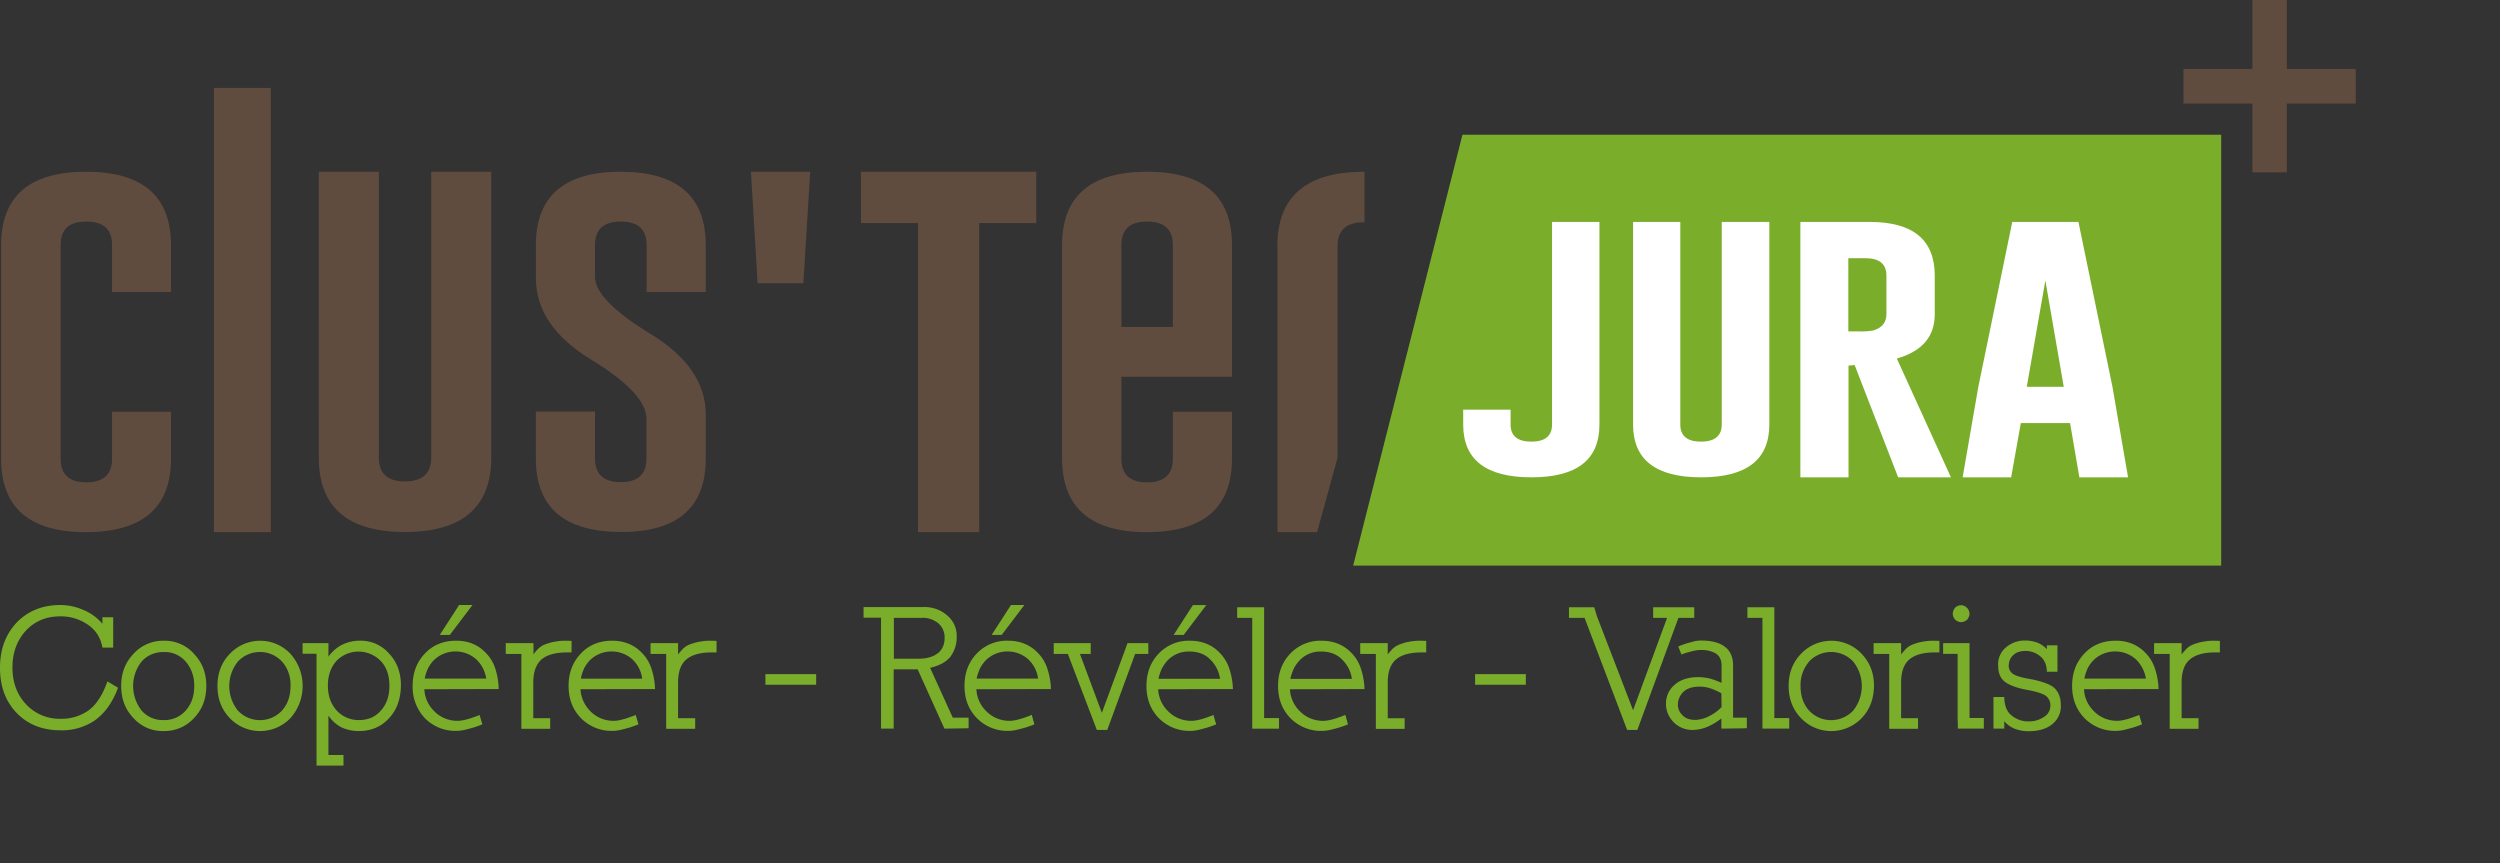 <svg xmlns="http://www.w3.org/2000/svg" xmlns:xlink="http://www.w3.org/1999/xlink" viewBox="0 0 1345 464.4"><rect x="0" y="0" width="1345" height="464.4" fill="#333333" stroke="none"/><defs><path id="A" d="M0 0h1268v413.5H0z"/></defs><clipPath id="B"><use xlink:href="#A"/></clipPath><g clip-path="url(#B)"><g fill="#7aae2a"><path d="M1195 304.3H728l58.8-231.8H1195zM57.9 380.7c-2 2.7-4.4 5.1-7.2 7.1-5.4 3.5-11.7 5.3-18.1 5.1-9.7 0-17.6-3.1-23.6-9.3s-9-14.3-9-24.4c0-9.8 3-17.9 9-24.3 6-6.2 13.9-9.4 23.5-9.4 4.4 0 8.7 1 12.7 2.8 3.8 1.6 7.2 4.1 9.9 7.3v-3.5h5.8v16.3h-5.8c-.4-2.6-1.4-5.1-2.8-7.3-1.4-2.1-3.2-3.8-5.3-5.2-4.3-2.9-9.4-4.4-14.7-4.3-7.5 0-13.6 2.6-18.4 7.7-4.8 5.3-7.2 11.9-7.2 19.8 0 8.1 2.5 14.7 7.4 19.9 4.8 5.1 11.6 7.9 18.6 7.7 5.3.1 10.4-1.4 14.8-4.4 2.2-1.6 4.1-3.7 5.6-6 2-3 3.5-6.3 4.7-9.7l5.7 3.4c-1.4 3.9-3.3 7.5-5.6 10.7m46.5 5.6c-4.2 4.6-10.1 7.1-16.3 7-6.2.2-12.2-2.4-16.3-7-4.4-4.6-6.6-10.3-6.6-17.3 0-6.9 2.2-12.6 6.6-17.2 4.1-4.6 10.1-7.2 16.3-7.1 6.2-.1 12.2 2.4 16.3 7.1 4.4 4.6 6.6 10.3 6.6 17.2 0 7-2.2 12.7-6.6 17.3m-4.5-30.4c-3-3.4-7.3-5.3-11.8-5.1-4.5-.1-8.9 1.7-11.9 5.1-6.1 7.7-6.1 18.6 0 26.4 3 3.4 7.4 5.3 11.9 5.1 4.5.1 8.8-1.7 11.8-5.1 3.1-3.5 4.6-7.8 4.6-13.2.1-4.9-1.5-9.6-4.6-13.2zm56.4 30.4c-8.6 9-22.9 9.4-31.9.8l-.8-.8c-4.4-4.6-6.6-10.3-6.6-17.3 0-6.9 2.2-12.6 6.6-17.2 8.5-9 22.7-9.5 31.7-1 .3.3.7.6 1 1 8.7 9.8 8.7 24.7 0 34.5m-4.6-30.4c-6.1-6.5-16.3-6.9-22.9-.8-.3.2-.5.5-.8.8-6.2 7.7-6.2 18.7 0 26.4 6.1 6.5 16.3 6.9 22.9.8.3-.2.5-.5.8-.8 3.1-3.5 4.6-7.8 4.6-13.2.2-4.9-1.4-9.6-4.6-13.2zm57.6 30.5c-4.2 4.6-9.6 6.9-16.3 6.9-3.4 0-6.7-.7-9.7-2.2-2.7-1.5-4.9-3.6-6.6-6.1v21.2h8.1v5.7h-14.5v-60.2h-7.5V346h13.9v7.3c1.8-2.6 4.3-4.8 7.1-6.3 3-1.5 6.3-2.3 9.6-2.3 6.1-.2 11.9 2.3 15.9 6.9 4.3 4.5 6.4 10.3 6.4 17.1-.1 7.2-2.1 13.1-6.4 17.7m-4.4-30.7c-6.3-6.6-16.8-6.9-23.4-.6l-.4.4c-3.1 3.4-4.7 7.9-4.7 13.3 0 5.6 1.6 10 4.8 13.5 3 3.3 7.3 5.1 11.8 5.1 5 0 9-1.7 11.9-5.1 3.1-3.4 4.6-7.8 4.6-13.3s-1.4-9.9-4.6-13.3zm23.4 15.1c.2 4.4 2 8.5 5.1 11.6 3.4 3.6 8.1 5.5 13 5.4 1.1 0 2.2-.2 3.2-.4 1.3-.3 2.5-.6 3.7-1l3.1-1.1c.6-.2 1.1-.4 1.6-.7l1.5 5.1c-2 .8-3.7 1.4-5.1 1.8s-2.9.8-4.6 1.2c-1.4.3-2.8.5-4.2.5-6.4.2-12.5-2.3-17-6.8-4.4-4.7-6.8-11-6.6-17.4 0-7 2.2-12.8 6.6-17.4 4.3-4.6 10-6.9 16.8-6.9 6.7 0 12.1 2.3 16.2 6.8 2.2 2.3 3.8 5 4.8 8 1.2 3.6 1.8 7.4 1.9 11.2l-40 .1m28-16c-6.7-6.1-17.2-5.7-23.4.9-1.1 1.3-2.1 2.7-2.8 4.2-.7 1.7-1.3 3.4-1.6 5.2h33.1c-.6-3.9-2.4-7.6-5.3-10.3zM242 341.6h-5.4l10.4-16.1h7.2L242 341.6zm63 9.4c-6.2 0-10.8 1.3-13.8 3.9-2.8 2.6-4.3 6.6-4.3 12.3v19.2h9.1v5.7h-15.5v-40.3h-8.4V346H287v6.1c.6-.9 1.3-1.7 2-2.5.8-.8 1.7-1.6 2.7-2.2 1-.5 1.9-.9 3-1.2 1.1-.4 2.3-.7 3.4-.9 1.2-.2 2.4-.4 3.6-.5 1.1-.1 2.2-.1 3.3-.1l2.5.1v6.2H305m7.3 19.8c.2 4.4 2.1 8.5 5.1 11.6 3.4 3.6 8.1 5.5 13 5.4 1.1 0 2.2-.2 3.2-.4 1.2-.3 2.4-.6 3.6-1s2.2-.8 3.2-1.1c.6-.2 1.1-.4 1.6-.7l1.5 5.1c-2.1.8-3.7 1.4-5.1 1.8s-3 .8-4.6 1.2c-1.4.3-2.8.5-4.2.5-6.4.2-12.5-2.3-17-6.8-4.5-4.6-6.7-10.4-6.7-17.4s2.2-12.8 6.6-17.4c4.3-4.6 10-6.9 16.8-6.9 6.7 0 12.1 2.3 16.3 6.8 2.2 2.3 3.8 5 4.8 8 1.2 3.6 1.9 7.4 2 11.2l-40.1.1m28-16c-6.7-6.1-17.2-5.7-23.4.9-1.1 1.3-2.1 2.7-2.8 4.2-.7 1.7-1.3 3.4-1.6 5.2h33c-.5-3.9-2.3-7.5-5.2-10.3zm42.5-3.8c-6.2 0-10.7 1.3-13.7 3.9-2.9 2.6-4.3 6.6-4.3 12.3v19.2h9.2v5.7h-15.6v-40.3H350V346h14.8v6.1c.6-.8 1.3-1.6 2.1-2.5s1.7-1.6 2.7-2.2c1-.5 1.9-.9 3-1.2 1.1-.4 2.3-.7 3.4-.9s2.4-.4 3.6-.5c1.1-.1 2.2-.1 3.3-.1l2.6.1v6.2h-2.7m29 11.7h27.3v5.7h-27.3zm96.3 29.3l-14.4-31.9h-12.9V392H474v-59.7h-9.4v-5.7h32.1a18.54 18.54 0 0 1 12.9 4.5c3.4 2.9 5.3 7.1 5.1 11.5a17.31 17.31 0 0 1-3.6 11c-2.4 2.7-5.9 4.6-10.7 5.7l12.2 26.8h8.5v5.7l-13 .2m-3.2-56.6c-2.6-2.1-5.8-3.2-9.1-3h-14.9v22H494c4.5 0 8-1 10.6-3 2.4-1.9 3.6-4.6 3.6-8.3.1-2.9-1.1-5.7-3.3-7.7zm20.4 35.4c.2 4.4 2 8.5 5.1 11.6 3.4 3.6 8.1 5.5 13 5.4 1.1 0 2.2-.2 3.2-.4 1.3-.3 2.5-.6 3.7-1s2.2-.8 3.1-1.1c.6-.2 1.1-.5 1.7-.7l1.4 5.1c-2 .8-3.7 1.4-5.1 1.8s-3 .8-4.6 1.2c-1.4.3-2.8.5-4.2.5-6.4.2-12.5-2.3-17-6.8-4.5-4.6-6.7-10.4-6.7-17.4s2.2-12.8 6.6-17.4 10.5-7.1 16.8-6.9c6.7 0 12.1 2.3 16.3 6.8 2.2 2.3 3.8 5 4.8 8 1.2 3.6 1.9 7.4 2 11.2l-40.1.1m28-16c-6.7-6.1-17.2-5.7-23.4.9-1.1 1.3-2.1 2.7-2.8 4.2-.7 1.7-1.3 3.4-1.7 5.2h33.1c-.5-3.9-2.3-7.5-5.2-10.3zm-14.4-13.2h-5.4l10.4-16.1h7.2l-12.2 16.1zm71.8 10.2l-15 40.9h-5.6l-15.6-40.9h-7.6V346h19.9v5.8H581l11.8 31.7 12.1-32.8 1.7-4.7h11.2v5.8zm12.4 19c.2 4.4 2 8.5 5.1 11.6 3.4 3.6 8.1 5.5 13 5.4 1.1 0 2.2-.2 3.2-.4 1.3-.3 2.5-.6 3.7-1s2.2-.8 3.1-1.1c.6-.2 1.1-.4 1.6-.7l1.5 5.1c-2 .8-3.7 1.4-5.1 1.8s-2.9.8-4.5 1.2c-1.4.3-2.8.5-4.2.5-6.4.2-12.5-2.3-17-6.8-4.5-4.6-6.7-10.4-6.7-17.4s2.2-12.8 6.6-17.4 10.5-7.1 16.8-6.9c6.7 0 12.1 2.3 16.3 6.8 2.1 2.3 3.8 5 4.8 8 1.2 3.6 1.9 7.4 2 11.2l-40.2.1m28-16c-2.8-2.9-6.6-4.3-11.3-4.3-4.6-.1-9 1.8-12.1 5.3-1.1 1.3-2 2.7-2.8 4.2-.7 1.7-1.3 3.4-1.6 5.2h33.1c-.6-4-2.4-7.6-5.3-10.4zm-14.3-13.2h-5.4l10.4-16.1h7.2l-12.2 16.1zm36.9 50.4v-59.6h-8.1v-5.7h14.5v59.6h8v5.7zm20.3-21.2c.2 4.4 2 8.5 5.1 11.6 3.4 3.6 8.1 5.5 13 5.4 1.1 0 2.2-.2 3.2-.4 1.3-.3 2.5-.6 3.7-1s2.2-.8 3.1-1.1c.9-.4 1.4-.6 1.7-.7l1.4 5.1c-2 .8-3.7 1.4-5.1 1.8s-3 .8-4.6 1.2c-1.4.3-2.8.5-4.2.5-6.4.2-12.5-2.3-17-6.8-4.5-4.6-6.7-10.4-6.7-17.4s2.2-12.8 6.6-17.4 10.5-7.1 16.8-6.9c6.7 0 12.1 2.3 16.3 6.8 2.2 2.3 3.8 5 4.8 8 1.2 3.6 1.9 7.4 2 11.2l-40.1.1m28-16c-2.8-2.9-6.6-4.3-11.3-4.3-4.6-.1-9 1.8-12 5.3-1.1 1.3-2.1 2.7-2.8 4.2-.7 1.7-1.3 3.4-1.7 5.2h33.1c-.5-4-2.4-7.6-5.3-10.4zm42.6-3.8c-6.2 0-10.7 1.3-13.7 3.9-2.9 2.6-4.3 6.6-4.3 12.3v19.2h9.1v5.7h-15.5v-40.3h-8.4V346h14.8v6.1c.6-.8 1.3-1.6 2.1-2.5s1.7-1.6 2.8-2.2c1-.5 1.9-.9 3-1.2 1.1-.4 2.3-.7 3.4-.9s2.4-.4 3.6-.5c1.1-.1 2.2-.1 3.3-.1l2.5.1v6.2h-2.7m29 11.7h27.3v5.7h-27.3zM903 332.4l-22.1 60.3h-5.5l-22.9-60.3h-8.4v-5.7h13.6l1.4 4.7 19.5 50.7 18.3-49.7h-7.5v-5.7h22.1v5.7zm23.1 59.6v-5.5c-2.1 1.7-4.4 3.1-6.8 4.2-2.7 1.3-5.6 1.9-8.5 2-3.9.1-7.7-1.4-10.4-4.2-2.6-2.6-4.1-6.1-4.1-9.8a13.04 13.04 0 0 1 4.8-10.4c3.1-2.7 7.4-4 12.6-4 2.2 0 4.3.3 6.4.8 1 .3 2 .6 3 1s2.1.8 3.1 1.3v-9.3c0-3-1-5.1-2.9-6.4-2.5-1.5-5.3-2.1-8.2-2a16.28 16.28 0 0 0-3.1.3c-1.1.2-2.2.5-3.3.8s-1.9.5-2.7.8-1.2.5-1.4.5l-1.7-4.3c1.4-.6 2.9-1.1 4.3-1.6 1.3-.4 2.6-.7 4-1.1 1.3-.3 2.7-.5 4-.5 5.5 0 9.8 1.1 12.7 3.3 3 2.2 4.5 5.6 4.5 10.1v28.1h7.4v5.7l-13.7.2m0-19c-1.7-1-3.5-1.8-5.4-2.5-2-.7-4.1-1.1-6.3-1.1-3.7 0-6.7.9-8.7 2.8-1.9 1.8-3 4.3-3 6.9 0 2.2.9 4.2 2.5 5.7 1.6 1.7 3.8 2.5 6.8 2.5a17.4 17.4 0 0 0 7.7-2.1c2.4-1.2 4.6-2.8 6.5-4.8l-.1-7.4zm22.1 19v-59.6h-8.1v-5.7h14.5v59.6h8v5.7zm53.4-5.7c-8.6 9-22.9 9.4-31.9.8l-.8-.8c-4.4-4.6-6.6-10.3-6.6-17.3 0-6.9 2.2-12.6 6.6-17.2 8.5-9 22.7-9.5 31.7-1 .3.3.7.6 1 1 4.4 4.6 6.6 10.3 6.6 17.2-.1 7-2.2 12.7-6.6 17.3m-4.6-30.4c-6.1-6.5-16.3-6.9-22.9-.8-.3.2-.5.5-.8.8-3.1 3.7-4.8 8.4-4.6 13.2 0 5.4 1.5 9.7 4.6 13.2 6.1 6.5 16.3 6.9 22.9.8.3-.2.5-.5.8-.8 6.2-7.7 6.2-18.7 0-26.4zm43.8-4.9c-6.2 0-10.7 1.3-13.7 3.9-2.9 2.6-4.3 6.6-4.3 12.3v19.2h9.1v5.7h-15.5v-40.3h-8.4V346h14.8v6.1c.6-.8 1.3-1.6 2.1-2.5s1.7-1.6 2.7-2.2c1-.5 1.9-.9 3-1.2 1.1-.4 2.3-.7 3.4-.9s2.4-.4 3.6-.5c1.1-.1 2.2-.1 3.3-.1l2.5.1v6.2h-2.6m12.5 41v-4.2h-.1v-36h-7.8V346h14.2v40.3h7.7v5.7h-14m5-58.6c-.9.8-2 1.3-3.2 1.3s-2.3-.5-3.2-1.3c-.8-.9-1.3-2-1.3-3.2s.5-2.4 1.3-3.3c.9-.8 2-1.3 3.2-1.3 2.5.1 4.5 2.2 4.5 4.8-.1 1.1-.6 2.2-1.3 3zm45.7 56.3c-3.1 2.5-7.4 3.7-12.7 3.7-2.7 0-5.5-.5-8-1.6-1.9-.9-3.7-2.2-5-3.8v4h-5.8v-17h5.8c0 2 .3 4 1 5.9.6 1.5 1.5 2.9 2.8 3.9 2.7 2.3 6.2 3.5 9.7 3.3 2.8 0 5.6-.8 8-2.5a6.87 6.87 0 0 0 3.3-5.9 6.36 6.36 0 0 0-2.5-5.4c-1.6-1.1-4.8-2.2-9.8-3.1-5.4-1-9.4-2.4-11.9-4.2-2.6-1.8-3.9-4.8-3.9-9.1-.2-3.7 1.4-7.3 4.3-9.7s6.6-3.7 10.4-3.6c2.1 0 4.3.4 6.3 1.1 2 .8 3.8 2 5.2 3.6v-2.1h5.7v14.2h-5.7c0-1.7-.3-3.3-.9-4.8-.6-1.3-1.4-2.5-2.5-3.4-2.2-1.9-5.1-3-8.1-3-2.9 0-5.1.8-6.6 2.3-1.5 1.3-2.3 3.2-2.4 5.3-.2 1.8.7 3.6 2.2 4.7s4.5 2 9.1 2.8c2.9.5 5.7 1.2 8.4 2.2 1.8.6 3.6 1.5 5 2.8 2.2 2.2 3.3 5.1 3.3 8.9.3 4.1-1.5 8-4.7 10.5m17.2-18.9c.2 4.4 2 8.5 5.1 11.6 3.4 3.6 8.1 5.5 13 5.4 1.1 0 2.1-.2 3.1-.4 1.3-.3 2.5-.6 3.7-1s2.2-.8 3.1-1.1a12.2 12.2 0 0 0 1.7-.7l1.5 5.1c-2.1.8-3.7 1.4-5.1 1.8s-3 .8-4.6 1.2c-1.4.3-2.8.5-4.2.5-6.4.2-12.5-2.3-17-6.8-4.5-4.6-6.7-10.4-6.7-17.4s2.2-12.8 6.6-17.4c4.3-4.6 10-6.9 16.8-6.9s12.1 2.3 16.3 6.8c2.2 2.3 3.8 5 4.8 8 1.2 3.6 1.9 7.4 2 11.2l-40.1.1m28-16c-6.7-6.1-17.2-5.7-23.4.9-1.1 1.3-2.1 2.7-2.8 4.2-.7 1.7-1.3 3.4-1.6 5.2h33.1c-.6-3.9-2.5-7.5-5.3-10.3zm42.5-3.8c-6.2 0-10.7 1.3-13.7 3.9-2.9 2.6-4.3 6.6-4.3 12.3v19.2h9.1v5.7h-15.5v-40.3h-8.4V346h14.8v6.1c.6-.8 1.3-1.6 2.1-2.5s1.7-1.6 2.7-2.2c1-.5 1.9-.9 3-1.2 1.1-.4 2.3-.7 3.4-.9 1.2-.2 2.4-.4 3.6-.5 1.1-.1 2.2-.1 3.3-.1l2.5.1v6.2h-2.6"/></g><g fill="#fff"><path d="M787.1 220.4h25.6v8c0 6.1 3.7 9.2 11.2 9.2 7.4 0 11.1-3.1 11.1-9.2v-109h25.5v109c0 19-12.2 28.4-36.6 28.4-24.5 0-36.7-9.5-36.7-28.4v-8m164.7 8c0 18.9-12.2 28.4-36.7 28.4-24.4 0-36.6-9.5-36.6-28.4v-109H904v109c0 6.1 3.7 9.2 11.1 9.2s11.2-3.1 11.2-9.2v-109h25.6v109m16.6-109h37.8c23 .1 34.6 9.7 34.6 28.9V169c0 12.1-6.8 20-20.4 23.9l29.1 63.9h-28.4l-23.4-60.4-3.3.3v60.1h-25.9V119.4m25.8 19.5v39.4h6c2.5.1 5-.1 7.4-.5 4.7-1.4 7.1-4.3 7.1-8.8v-20.7c0-6.2-3.7-9.4-11.3-9.4h-9.2zm142.1 69.2l8.4 48.7h-26.2l-5-29.2h-26.5l-5.2 29.2h-26.1l8.4-48.5 18.3-88.9h35.6l18.3 88.7m-26.2 0l-9.9-57.2-10 57.2h19.9z"/></g><g fill="#604c3f"><path d="M1267.4 37.1h-37.1V0h-18.5v37.1h-37.1v18.6h37.1v37h18.5v-37h37.1zM92 246.8c0 26.3-15.2 39.4-45.7 39.5-30.5 0-45.7-13.2-45.7-39.5V131.9c0-26.3 15.2-39.5 45.7-39.5S92 105.6 92 131.9v25.2H60.3v-25.2c0-8.5-4.6-12.7-13.8-12.7h-.2c-9.2 0-13.7 4.2-13.7 12.7v114.9c0 8.4 4.6 12.7 13.8 12.7 9.3 0 13.9-4.3 13.9-12.7v-25.3H92v25.3m23.1-199.5h30.6v239h-30.6zm149.2 198.8c0 26.7-15.5 40.1-46.5 40.1-30.9 0-46.3-13.4-46.3-40.1V92.4h32.3v153.7c0 8.6 4.6 12.9 14 12.9 9.5 0 14.2-4.3 14.2-12.9V92.4h32.3v153.7m24-114.2c0-26.3 15.2-39.5 45.6-39.5 30.5 0 45.8 13.2 45.8 39.5v25.2h-31.8v-25.2c0-8.5-4.6-12.7-13.8-12.7h-.2c-9.2 0-13.8 4.2-13.8 12.7v17c0 8.4 10 18.6 29.8 30.7s29.8 26.5 29.8 43.4v23.7c0 26.4-15.2 39.6-45.7 39.5s-45.7-13.2-45.7-39.5v-25.3h31.8v25.3c0 8.4 4.6 12.7 13.9 12.7 9.2 0 13.8-4.3 13.8-12.7v-21.4c0-9.1-9.9-19.7-29.7-31.8-19.9-12.1-29.8-26.7-29.8-44v-17.6M404 92.4h31.9l-3.7 60h-24.6zm153.5 0V120h-30.7v166.3h-32.9V120h-30.7V92.4zm45.8 110.3v44.1c0 8.4 4.6 12.7 13.8 12.7 9.3 0 13.9-4.3 13.9-12.7v-25.3h31.8v25.3c0 26.3-15.2 39.4-45.7 39.5-30.4 0-45.6-13.2-45.7-39.5V131.9c0-26.3 15.2-39.5 45.7-39.5s45.8 13.2 45.7 39.5v70.8h-59.5m0-26.8H631v-44c0-8.5-4.6-12.7-13.8-12.7h-.2c-9.1 0-13.7 4.2-13.7 12.7v44zm83.9-43.4c0-26.7 15.5-40 46.4-40.1h.5v27.2h-.6c-9.3 0-13.9 4.3-13.9 12.9v113.7l-11 40.1h-21.3V132.5"/></g></g></svg>